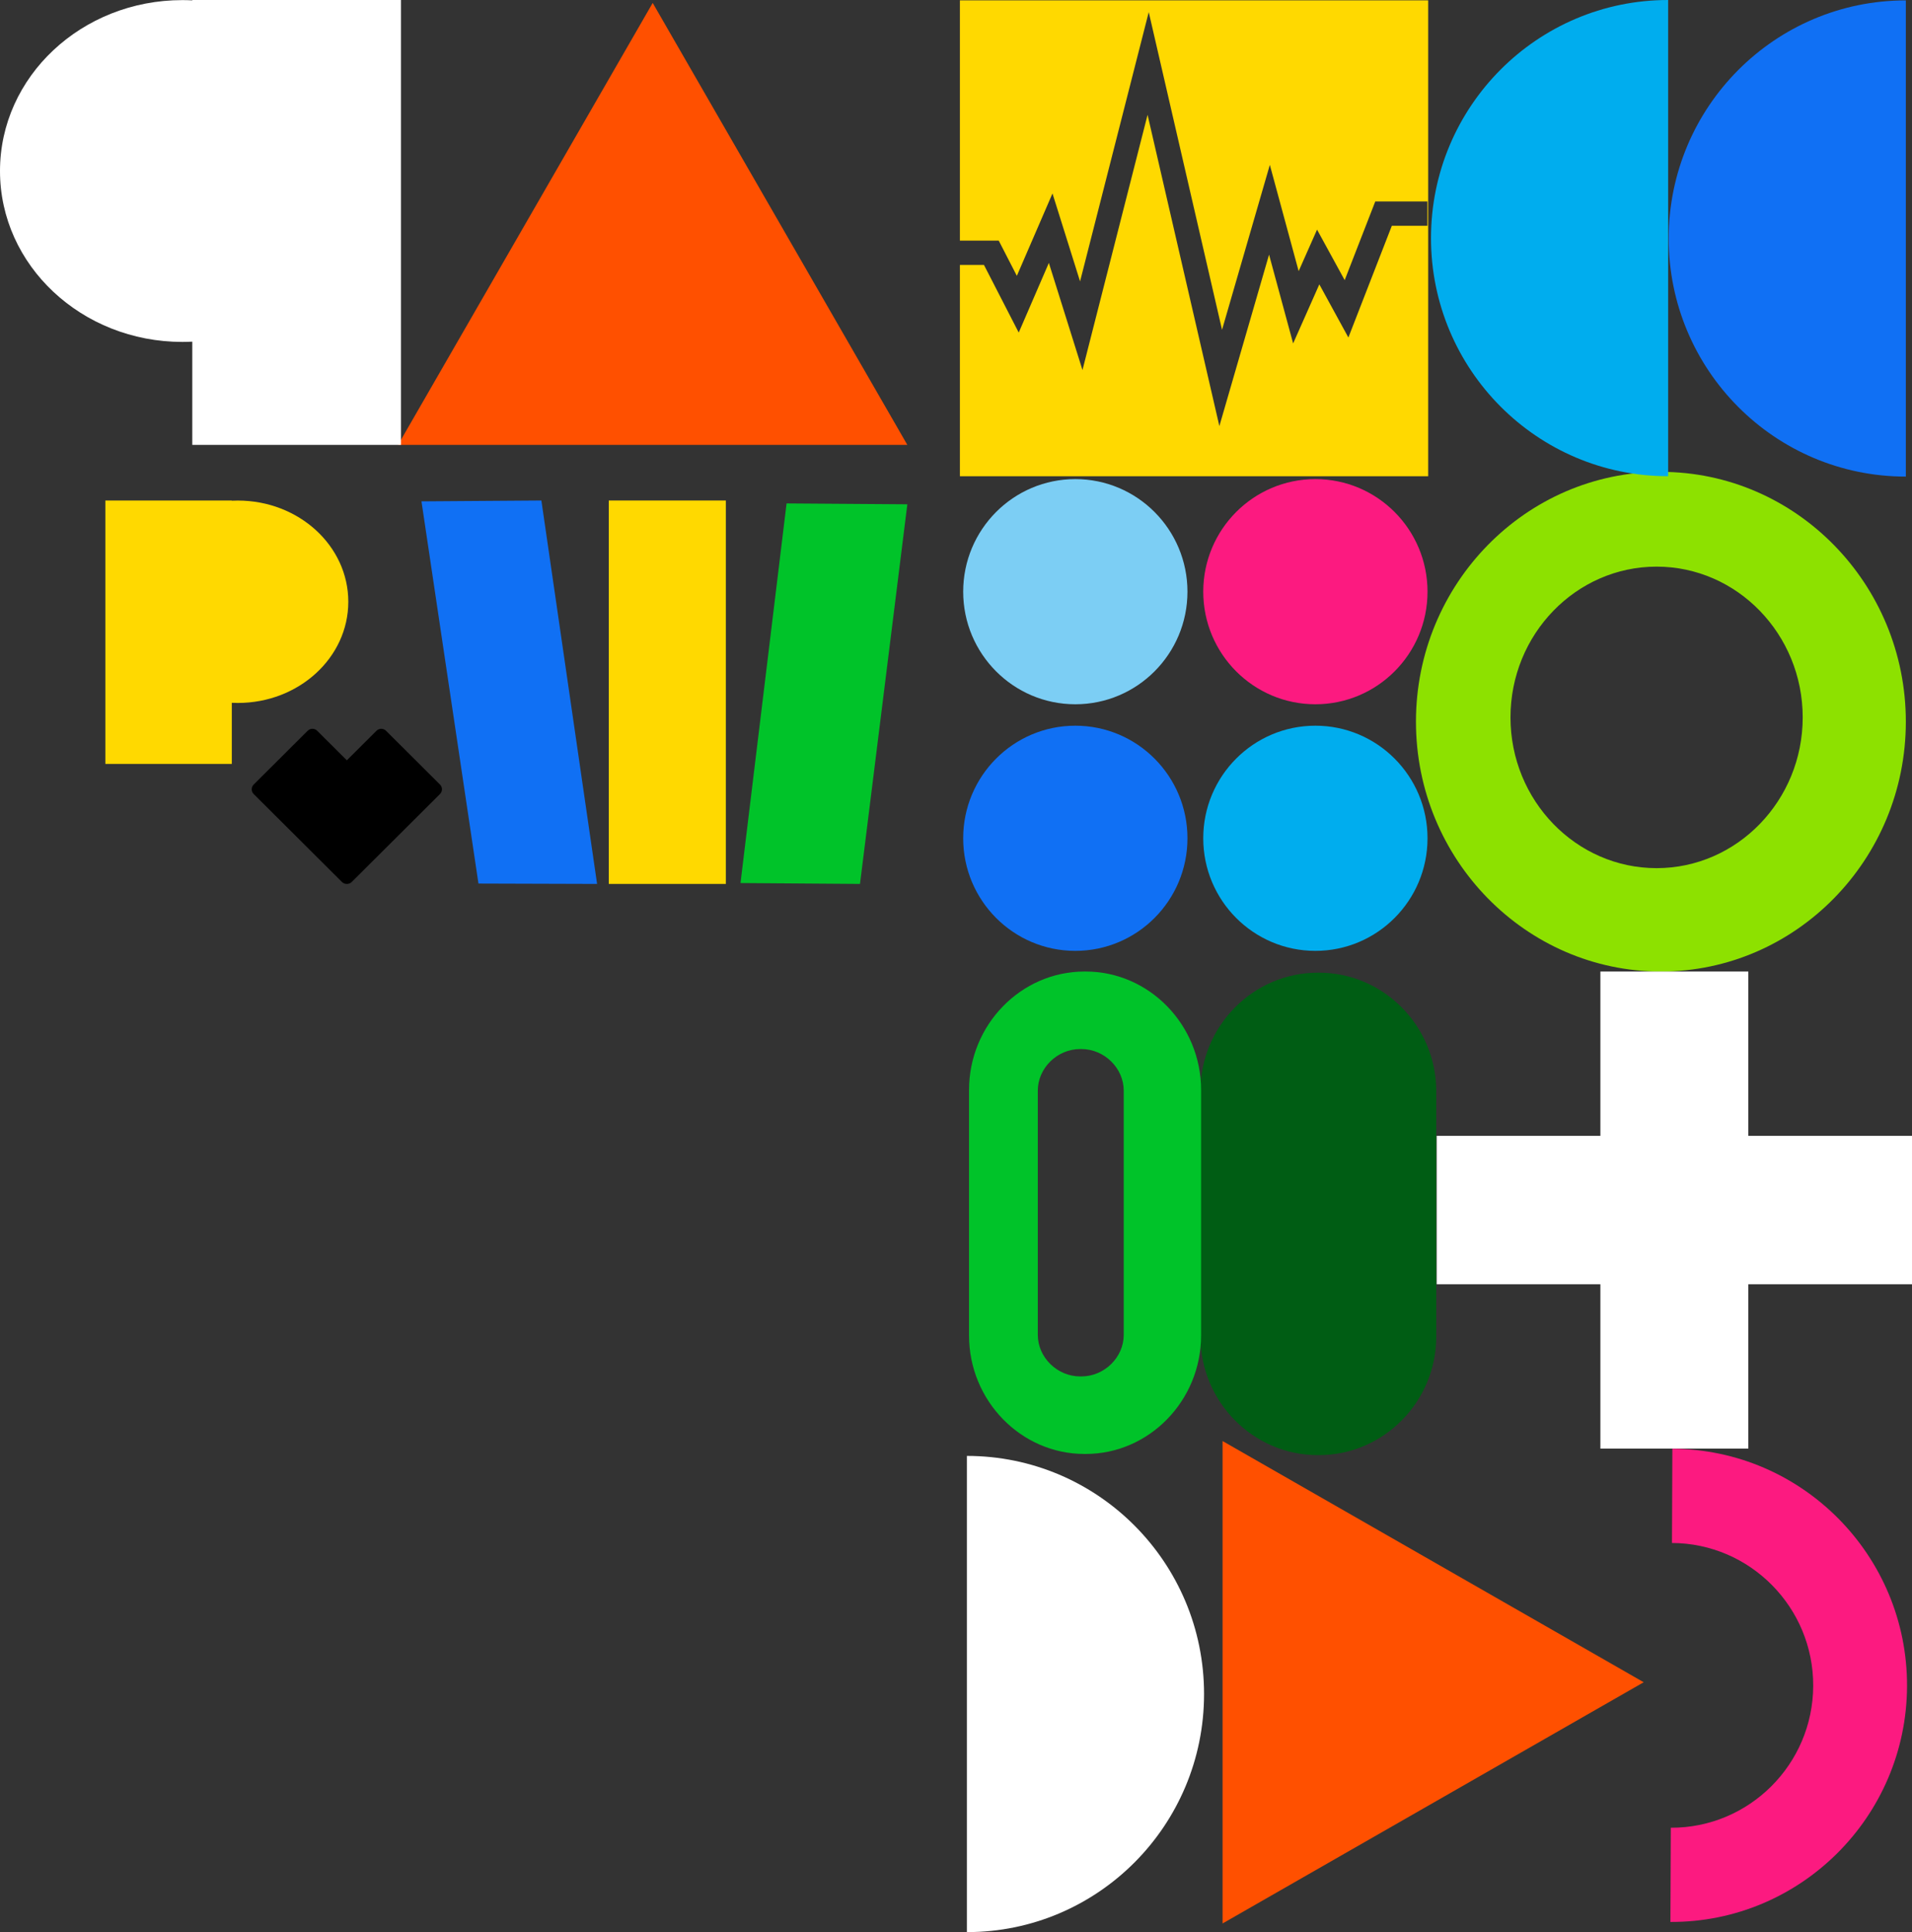 <svg xmlns="http://www.w3.org/2000/svg" width="478" height="483" viewBox="0 0 478 483" fill="none"><rect x="0" y="0" width="478" height="483" fill="#333333" stroke="none"/><path fill-rule="evenodd" clip-rule="evenodd" d="M414.149 141.649C394.009 141.649 377.623 158.556 377.623 179.336C377.623 200.117 394.009 217.024 414.149 217.024C434.289 217.024 450.675 200.117 450.675 179.336C450.675 158.556 434.289 141.649 414.149 141.649M415.223 242.867C381.457 242.867 353.988 214.849 353.988 180.412C353.988 145.975 381.457 117.959 415.223 117.959C448.989 117.959 476.459 145.975 476.459 180.412C476.459 214.849 448.989 242.867 415.223 242.867" fill="#8DE100"></path><path fill-rule="evenodd" clip-rule="evenodd" d="M418.09 362.172C450.575 362.306 476.893 388.945 476.759 421.558C476.626 454.17 450.09 480.591 417.606 480.458L417.702 456.907C437.25 456.987 453.221 441.086 453.301 421.461C453.381 401.836 437.542 385.803 417.993 385.722L418.09 362.172Z" fill="#FC1A80"></path><path fill-rule="evenodd" clip-rule="evenodd" d="M410.926 420.538L305.644 360.238V480.839L410.926 420.538Z" fill="#FF5000"></path><path fill-rule="evenodd" clip-rule="evenodd" d="M478 283.942H437.074V242.867H400.098V283.942H359.172V321.052H400.098V362.127H437.074V321.052H478V283.942Z" fill="white"></path><path fill-rule="evenodd" clip-rule="evenodd" d="M300.116 334.143V272.77C300.116 256.484 313.311 243.156 329.441 243.156H329.738C345.867 243.156 359.062 256.484 359.062 272.77V334.143C359.062 350.43 345.867 363.757 329.738 363.757H329.441C313.311 363.757 300.116 350.43 300.116 334.143" fill="#005D14"></path><path fill-rule="evenodd" clip-rule="evenodd" d="M271.416 242.867H271.117C255.245 242.867 242.26 256.194 242.26 272.483V333.852C242.26 350.142 255.245 363.468 271.117 363.468H271.416C287.288 363.468 300.273 350.142 300.273 333.852V272.483C300.273 256.194 287.288 242.867 271.416 242.867V242.867ZM270.347 262.249C276.087 262.249 280.935 267.015 280.935 272.652V333.683C280.935 339.323 276.087 344.086 270.347 344.086H270.037C264.297 344.086 259.449 339.323 259.449 333.683V272.652C259.449 267.015 264.297 262.249 270.037 262.249H270.347Z" fill="#00C329"></path><path fill-rule="evenodd" clip-rule="evenodd" d="M296.865 147.913C296.865 163.456 284.314 176.058 268.83 176.058C253.347 176.058 240.797 163.456 240.797 147.913C240.797 132.37 253.347 119.768 268.83 119.768C284.314 119.768 296.865 132.37 296.865 147.913" fill="#7CCEF4"></path><path fill-rule="evenodd" clip-rule="evenodd" d="M356.88 147.913C356.88 163.456 344.329 176.058 328.845 176.058C313.363 176.058 300.812 163.456 300.812 147.913C300.812 132.37 313.363 119.768 328.845 119.768C344.329 119.768 356.88 132.37 356.88 147.913" fill="#FC1A80"></path><path fill-rule="evenodd" clip-rule="evenodd" d="M296.865 209.557C296.865 225.1 284.314 237.702 268.83 237.702C253.347 237.702 240.797 225.1 240.797 209.557C240.797 194.014 253.347 181.412 268.83 181.412C284.314 181.412 296.865 194.014 296.865 209.557" fill="#1070F4"></path><path fill-rule="evenodd" clip-rule="evenodd" d="M356.88 209.557C356.88 225.1 344.329 237.702 328.845 237.702C313.363 237.702 300.812 225.1 300.812 209.557C300.812 194.014 313.363 181.412 328.845 181.412C344.329 181.412 356.88 194.014 356.88 209.557" fill="#00ADEE"></path><path fill-rule="evenodd" clip-rule="evenodd" d="M476.458 119.14C443.715 119.14 417.17 92.492 417.17 59.618C417.17 26.747 443.715 0.097 476.458 0.097V119.14Z" fill="#1070F4"></path><path fill-rule="evenodd" clip-rule="evenodd" d="M417.039 119.044C384.295 119.044 357.75 92.396 357.75 59.522C357.75 26.65 384.295 0 417.039 0V119.044Z" fill="#00ADEE"></path><path fill-rule="evenodd" clip-rule="evenodd" d="M241.725 483C274.468 483 301.014 456.352 301.014 423.478C301.014 390.606 274.468 363.956 241.725 363.956V483Z" fill="white"></path><path fill-rule="evenodd" clip-rule="evenodd" d="M239.976 0.091V60.147H249.681L254.213 68.959L263.12 48.362L270.017 70.345L287.186 3.026L305.509 82.447L317.459 41.218L324.664 67.783L329.263 57.403L336.17 70.032L343.822 50.356H356.849V56.437H347.96L337.095 84.373L329.833 71.085L323.285 85.855L317.264 63.656L304.842 106.514L286.892 28.704L270.62 92.508L262.215 65.726L254.684 83.141L245.99 66.228H239.976V119.055H357.048V0.091H239.976Z" fill="#FFD900"></path><path fill-rule="evenodd" clip-rule="evenodd" d="M163.174 0.732L99.514 111.215H226.834L163.174 0.732Z" fill="#FF5000"></path><path fill-rule="evenodd" clip-rule="evenodd" d="M59.451 125.133C58.949 125.133 58.449 125.146 57.952 125.17V125.117H26.342V190.969H57.952V175.691C58.449 175.715 58.949 175.728 59.451 175.728C74.708 175.728 87.075 164.402 87.075 150.431C87.075 136.458 74.708 125.133 59.451 125.133" fill="#FFD900"></path><path fill-rule="evenodd" clip-rule="evenodd" d="M45.597 0.025C46.427 0.025 47.253 0.048 48.071 0.09V0H100.246V111.215H48.071V85.41C47.253 85.451 46.427 85.476 45.597 85.476C20.415 85.476 0 66.346 0 42.75C0 19.153 20.415 0.025 45.597 0.025" fill="white"></path><path fill-rule="evenodd" clip-rule="evenodd" d="M96.496 182.677C96.182 182.364 95.756 182.189 95.312 182.189C94.868 182.189 94.442 182.364 94.127 182.677L86.709 190.069L79.291 182.677C78.964 182.351 78.535 182.189 78.106 182.189C77.678 182.189 77.249 182.351 76.922 182.677L63.419 196.132C63.105 196.445 62.928 196.869 62.928 197.311C62.928 197.755 63.105 198.179 63.419 198.492L85.486 220.479C85.813 220.805 86.241 220.968 86.669 220.968C86.683 220.968 86.696 220.964 86.709 220.963C86.722 220.964 86.735 220.968 86.749 220.968C87.177 220.968 87.606 220.805 87.933 220.479L110 198.492C110.314 198.179 110.49 197.755 110.49 197.311C110.49 196.869 110.314 196.445 110 196.132L96.496 182.677Z" fill="black"></path><path fill-rule="evenodd" clip-rule="evenodd" d="M152.198 220.968H181.467V125.117H152.198V220.968Z" fill="#FFD900"></path><path fill-rule="evenodd" clip-rule="evenodd" d="M149.272 220.968L119.614 220.878L105.368 125.332L135.346 125.117L149.272 220.968Z" fill="#1070F4"></path><path fill-rule="evenodd" clip-rule="evenodd" d="M214.999 220.968L185.126 220.749L196.643 125.849L226.834 126.066L214.999 220.968Z" fill="#00C329"></path></svg>